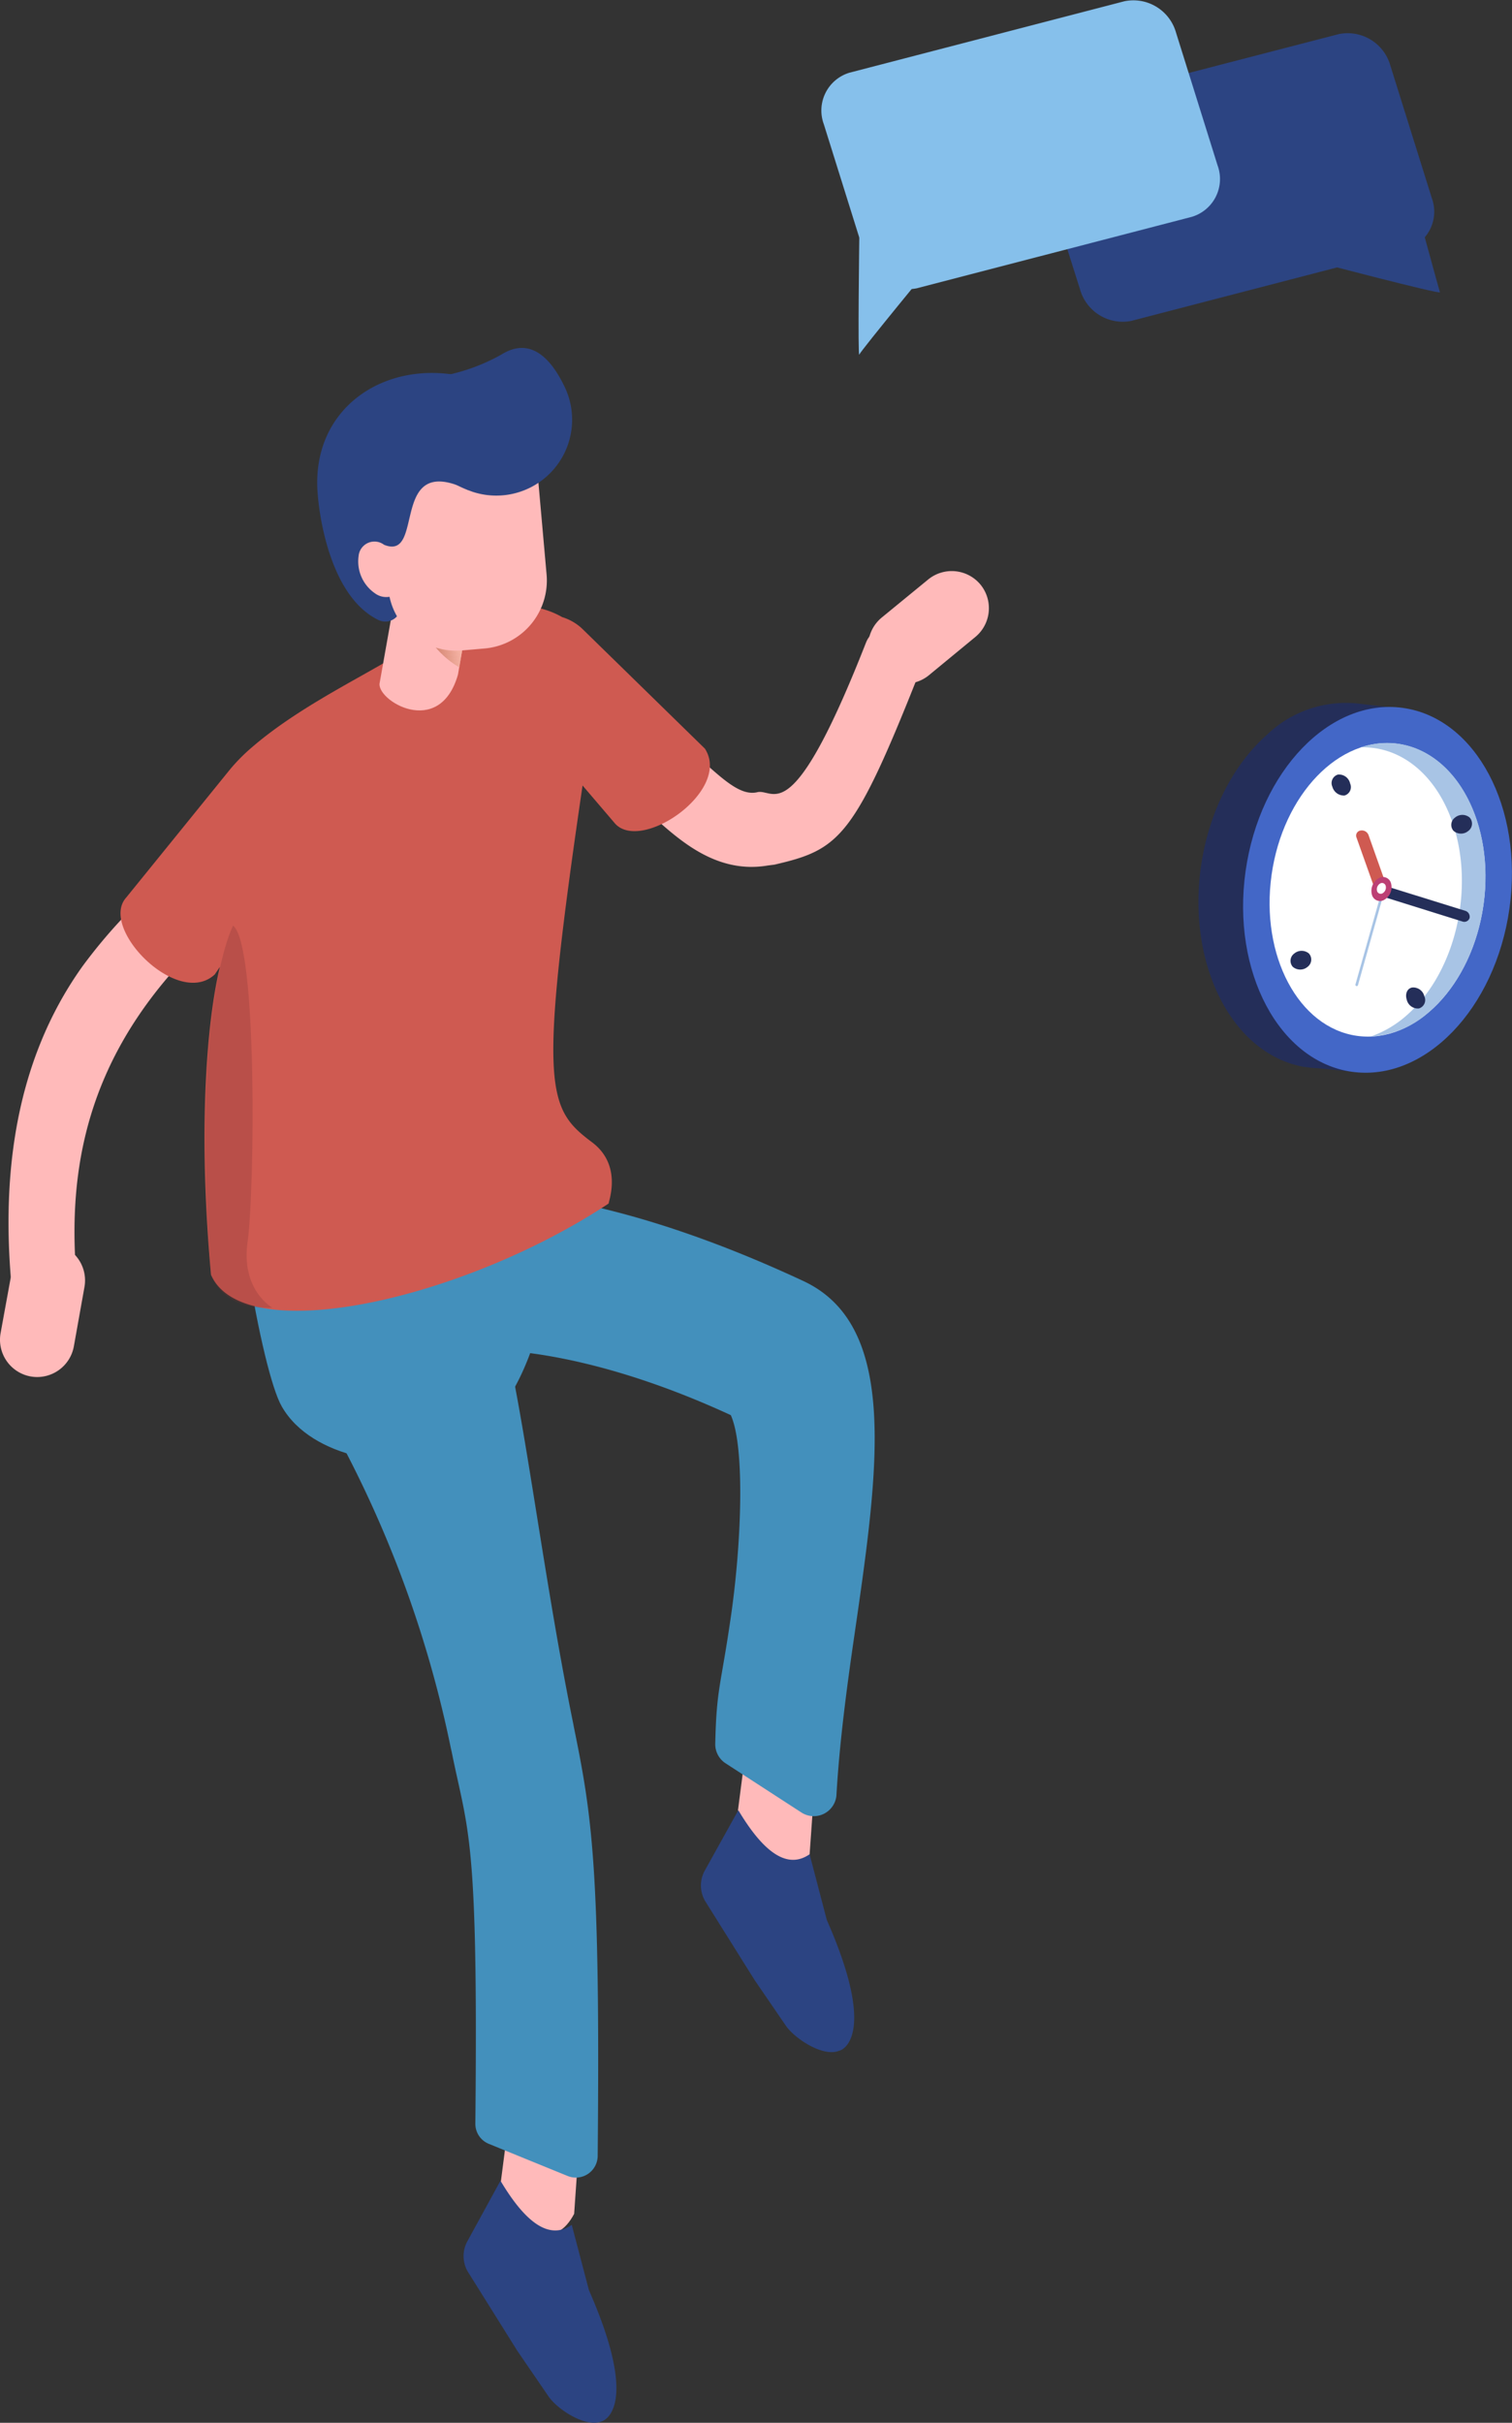 <svg xmlns="http://www.w3.org/2000/svg" xmlns:xlink="http://www.w3.org/1999/xlink" viewBox="0 0 132.99 212.98"><rect x="0" y="0" width="132.99" height="212.98" fill="#333333" stroke="none"/><defs><clipPath id="a"><path d="M40.88,55.82s-3.31,0-3.33,0a8,8,0,0,0,2.85,2.84Z" style="fill:none"/></clipPath></defs><path d="M86.24,51.39h0A3.28,3.28,0,0,1,85.78,56L81.7,59.36a3.28,3.28,0,0,1-4.61-.46h0a3.29,3.29,0,0,1,.46-4.61l4.09-3.35A3.28,3.28,0,0,1,86.24,51.39Z" style="fill:#ffbaba"/><path d="M4.79,109.33h0a3.28,3.28,0,0,1,2.64,3.8l-.93,5.2A3.28,3.28,0,0,1,2.7,121h0a3.28,3.28,0,0,1-2.65-3.8L1,112A3.29,3.29,0,0,1,4.79,109.33Z" style="fill:#ffbaba"/><path d="M123.68,21.93,99.5,28.21A3.9,3.9,0,0,1,95,25.45L91.31,13.79a3.47,3.47,0,0,1,2.26-4.53L117.75,3a3.9,3.9,0,0,1,4.54,2.76l3.65,11.66A3.47,3.47,0,0,1,123.68,21.93Z" style="fill:#2c4482"/><path d="M115.65,23s11.08,2.91,11,2.69-2.71-9.88-2.71-9.88Z" style="fill:#2c4482"/><path d="M104.83,19.06,80.65,25.34a3.9,3.9,0,0,1-4.54-2.76L72.46,10.92a3.47,3.47,0,0,1,2.26-4.53L98.9.11a3.9,3.9,0,0,1,4.54,2.76l3.65,11.66A3.47,3.47,0,0,1,104.83,19.06Z" style="fill:#86c0eb"/><path d="M75.58,20.87s-.14,10.66,0,10.3,6.76-8.39,6.76-8.39Z" style="fill:#86c0eb"/><path d="M44.75,186.39l-1,7.73c2.62,2.17,5.1,3.62,6.75.49l.56-8.06Z" style="fill:#ffbaba"/><path d="M49.92,191.28,43,188.46a1.9,1.9,0,0,1-1.19-1.79c.26-25.46-.63-25.5-2.08-32.66l-.07-.31a99.81,99.81,0,0,0-10.33-28.1A1.93,1.93,0,0,1,30,123l6-3.82c.93-.59,6.4-6.81,6.95-5.85,2.43,4.25,4.27,22.49,7.46,38.14l.06.32c1.59,7.81,2.34,12.28,2.1,37.69A1.92,1.92,0,0,1,49.92,191.28Z" style="fill:#4390bc"/><path d="M65.47,154.8l-1,7.73c2.61,2.17,5.1,3.62,6.74.49l.57-8.06Z" style="fill:#ffbaba"/><path d="M70.52,159.35,63.81,155a2,2,0,0,1-.9-1.69c.11-4.93.48-5,1.37-11.16.94-6.43,1.26-14.95,0-17.75-13.79-6.36-22.18-5.72-22.25-5.72L44,104.92c1,0,10.41.11,26.66,7.69,8.45,3.94,6.61,16.54,4.49,31.14-.72,4.92-1.33,9.67-1.58,14.07A2,2,0,0,1,70.52,159.35Z" style="fill:#4390bc"/><path d="M72.72,168.77,71.21,163c-1.92,1.33-4-.07-6.27-3.87L62,164.42a2.71,2.71,0,0,0,.08,2.79l4.3,6.86,2.74,4c.77,1.13,3.3,2.8,4.69,2.2C73.85,180.3,77.39,179.36,72.72,168.77Z" style="fill:#2c4482"/><path d="M51.8,201.32l-1.51-5.74c-1.92,1.33-4-.07-6.27-3.88L41.12,197a2.7,2.7,0,0,0,.08,2.78l4.3,6.87,2.74,4c.77,1.14,3.29,2.8,4.69,2.2C52.93,212.85,56.47,211.92,51.8,201.32Z" style="fill:#2c4482"/><path d="M37.18,99.83c10.64-.32,13.3,6.67,11,14.25C46.44,120,45,125.17,38.66,127.85c-3.33,1.4-11.22.47-13.88-4.22C23,120.57,19.94,103,21.2,98.88,23.47,91.29,24.83,100.21,37.18,99.83Z" style="fill:#4390bc"/><path d="M67.55,76.08c-4.42.76-7.62-2.11-9.78-4a14.93,14.93,0,0,0-1.51-1.25,3.28,3.28,0,0,1,.75-6.5c2.06.13,3.62,1.53,5.13,2.88,1.8,1.61,3.16,2.74,4.47,2.43,1.51-.36,3,3.56,9.56-13.15.66-1.68,3.19-2,4.87-1.3s.66,1.8,0,3.48c-5.92,15-7.14,16-12.93,17.34ZM56.6,70.82Z" style="fill:#ffbaba"/><path d="M24.23,75.37c-3.12,4.2-6.27,6.73-9.65,10.75-7.51,8.95-8.79,18.27-7.68,27.93.4,3.43-5.34,3.88-5.74.42C0,104.14,1.08,93.56,7.28,84.91a46.46,46.46,0,0,1,7.15-7.68c1.77-1.55,3.92-3,5.32-4.87,2.07-2.78,6.56.22,4.48,3Z" style="fill:#ffbaba"/><path d="M62,65.81,51.19,55.25a4.49,4.49,0,0,0-1.74-1c-3.89-2.22-9.15-.55-13.09,2.39-2.84,2.11-9.49,5-14.14,9a16.27,16.27,0,0,0-1.95,1.95L11.1,78.9c-2.42,2.7,4.55,9.77,7.79,6.76l2.86-4.23c-1.88-2.34-5.06,10-3.19,30.63,2.86,6.55,22.21,2.19,35-6.28-.23.27,1.39-3.17-1.45-5.34-4-3-4.8-4.63-.87-31.39L54,72.28C56.21,75.14,64.41,69.53,62,65.81Z" style="fill:#cf5a51"/><path d="M40.28,59.31l1.91-11.1L35,51,33.4,60C33,61.52,38.64,65,40.28,59.31Z" style="fill:#ffbaba"/><g style="clip-path:url(#a)"><polygon points="38.05 55.79 38.54 58.63 37.55 58.63 37.55 55.79 38.05 55.79" style="fill:#c7755c"/><polygon points="38.09 55.79 38.58 58.63 38.54 58.63 38.05 55.79 38.09 55.79" style="fill:#c7755c"/><polygon points="38.12 55.79 38.61 58.63 38.58 58.63 38.09 55.79 38.12 55.79" style="fill:#c8765d"/><polygon points="38.15 55.79 38.64 58.63 38.61 58.63 38.12 55.79 38.15 55.79" style="fill:#c8775e"/><polygon points="38.19 55.79 38.68 58.63 38.64 58.63 38.15 55.79 38.19 55.79" style="fill:#c9785f"/><polygon points="38.22 55.79 38.71 58.63 38.68 58.63 38.19 55.79 38.22 55.79" style="fill:#ca7960"/><polygon points="38.26 55.79 38.74 58.63 38.71 58.63 38.22 55.79 38.26 55.79" style="fill:#ca7a61"/><polygon points="38.29 55.79 38.78 58.63 38.74 58.63 38.26 55.79 38.29 55.79" style="fill:#cb7b62"/><polygon points="38.32 55.79 38.81 58.63 38.78 58.63 38.29 55.79 38.32 55.79" style="fill:#cc7b63"/><polygon points="38.36 55.79 38.84 58.63 38.81 58.63 38.32 55.79 38.36 55.79" style="fill:#cc7c64"/><polygon points="38.39 55.79 38.88 58.63 38.84 58.63 38.36 55.79 38.39 55.79" style="fill:#cd7d65"/><polygon points="38.42 55.79 38.91 58.63 38.88 58.63 38.39 55.79 38.42 55.79" style="fill:#ce7e66"/><polygon points="38.46 55.79 38.95 58.63 38.91 58.63 38.42 55.79 38.46 55.79" style="fill:#ce7f67"/><polygon points="38.49 55.79 38.98 58.63 38.95 58.63 38.46 55.79 38.49 55.79" style="fill:#cf8068"/><polygon points="38.52 55.79 39.01 58.63 38.98 58.63 38.49 55.79 38.52 55.79" style="fill:#d08169"/><polygon points="38.56 55.79 39.05 58.63 39.01 58.63 38.52 55.79 38.56 55.79" style="fill:#d0826a"/><polygon points="38.59 55.79 39.08 58.63 39.05 58.63 38.56 55.79 38.59 55.79" style="fill:#d1836b"/><polygon points="38.63 55.79 39.11 58.63 39.08 58.63 38.59 55.79 38.63 55.79" style="fill:#d2846c"/><polygon points="38.66 55.79 39.15 58.63 39.11 58.63 38.63 55.79 38.66 55.79" style="fill:#d2856d"/><polygon points="38.69 55.79 39.18 58.63 39.15 58.63 38.66 55.79 38.69 55.79" style="fill:#d3866e"/><polygon points="38.73 55.79 39.21 58.63 39.18 58.63 38.69 55.79 38.73 55.79" style="fill:#d4876f"/><polygon points="38.76 55.79 39.25 58.63 39.21 58.63 38.73 55.79 38.76 55.79" style="fill:#d48870"/><polygon points="38.79 55.79 39.28 58.63 39.25 58.63 38.76 55.79 38.79 55.79" style="fill:#d58871"/><polygon points="38.83 55.79 39.31 58.63 39.28 58.63 38.79 55.79 38.83 55.79" style="fill:#d68972"/><polygon points="38.86 55.79 39.35 58.63 39.31 58.63 38.83 55.79 38.86 55.79" style="fill:#d78a73"/><polygon points="38.89 55.79 39.38 58.63 39.35 58.63 38.86 55.79 38.89 55.79" style="fill:#d78b74"/><polygon points="38.93 55.79 39.41 58.63 39.38 58.63 38.89 55.79 38.93 55.79" style="fill:#d88c75"/><polygon points="38.96 55.79 39.45 58.63 39.41 58.63 38.93 55.79 38.96 55.79" style="fill:#d98d76"/><polygon points="38.99 55.79 39.48 58.63 39.45 58.63 38.96 55.79 38.99 55.79" style="fill:#d98e77"/><polygon points="39.03 55.79 39.52 58.63 39.48 58.63 38.99 55.79 39.03 55.79" style="fill:#da8f78"/><polygon points="39.06 55.79 39.55 58.63 39.52 58.63 39.03 55.79 39.06 55.79" style="fill:#db9079"/><polygon points="39.09 55.79 39.58 58.63 39.55 58.63 39.06 55.79 39.09 55.79" style="fill:#db917a"/><polygon points="39.13 55.79 39.62 58.63 39.58 58.63 39.09 55.79 39.13 55.79" style="fill:#dc927b"/><polygon points="39.16 55.79 39.65 58.63 39.62 58.63 39.13 55.79 39.16 55.79" style="fill:#dd937c"/><polygon points="39.2 55.79 39.68 58.63 39.65 58.63 39.16 55.79 39.2 55.79" style="fill:#dd947d"/><polygon points="39.23 55.79 39.72 58.63 39.68 58.63 39.2 55.79 39.23 55.79" style="fill:#de957e"/><polygon points="39.26 55.79 39.75 58.63 39.72 58.63 39.23 55.79 39.26 55.79" style="fill:#df957f"/><polygon points="39.3 55.79 39.78 58.63 39.75 58.63 39.26 55.79 39.3 55.79" style="fill:#df9680"/><polygon points="39.33 55.79 39.82 58.63 39.78 58.63 39.3 55.79 39.33 55.79" style="fill:#e09781"/><polygon points="39.36 55.79 39.85 58.63 39.82 58.63 39.33 55.79 39.36 55.79" style="fill:#e19882"/><polygon points="39.4 55.79 39.89 58.63 39.85 58.63 39.36 55.79 39.4 55.79" style="fill:#e19983"/><polygon points="39.43 55.79 39.92 58.63 39.89 58.63 39.4 55.79 39.43 55.79" style="fill:#e29a84"/><polygon points="39.46 55.79 39.95 58.63 39.92 58.63 39.43 55.79 39.46 55.79" style="fill:#e39b85"/><polygon points="39.5 55.79 39.99 58.63 39.95 58.63 39.46 55.79 39.5 55.79" style="fill:#e39c87"/><polygon points="39.53 55.79 40.02 58.63 39.99 58.63 39.5 55.79 39.53 55.79" style="fill:#e49d88"/><polygon points="39.56 55.79 40.05 58.63 40.02 58.63 39.53 55.79 39.56 55.79" style="fill:#e59e89"/><polygon points="39.6 55.79 40.09 58.63 40.05 58.63 39.56 55.79 39.6 55.79" style="fill:#e59f8a"/><polygon points="39.63 55.79 40.12 58.63 40.09 58.63 39.6 55.79 39.63 55.79" style="fill:#e6a08b"/><polygon points="39.67 55.79 40.15 58.63 40.12 58.63 39.63 55.79 39.67 55.79" style="fill:#e7a18c"/><polygon points="39.7 55.79 40.19 58.63 40.15 58.63 39.67 55.79 39.7 55.79" style="fill:#e7a28d"/><polygon points="39.73 55.79 40.22 58.63 40.19 58.63 39.7 55.79 39.73 55.79" style="fill:#e8a28e"/><polygon points="39.77 55.79 40.26 58.63 40.22 58.63 39.73 55.79 39.77 55.79" style="fill:#e9a38f"/><polygon points="39.8 55.79 40.29 58.63 40.26 58.63 39.77 55.79 39.8 55.79" style="fill:#e9a490"/><polygon points="39.83 55.79 40.32 58.63 40.29 58.63 39.8 55.79 39.83 55.79" style="fill:#eaa591"/><polygon points="39.87 55.79 40.36 58.63 40.32 58.63 39.83 55.79 39.87 55.79" style="fill:#eba692"/><polygon points="39.9 55.79 40.39 58.63 40.36 58.63 39.87 55.79 39.9 55.79" style="fill:#eba793"/><polygon points="39.93 55.79 40.42 58.63 40.39 58.63 39.9 55.79 39.93 55.79" style="fill:#eca894"/><polygon points="39.97 55.79 40.46 58.63 40.42 58.63 39.93 55.79 39.97 55.79" style="fill:#eda995"/><polygon points="40 55.79 40.49 58.63 40.46 58.63 39.97 55.79 40 55.79" style="fill:#edaa96"/><polygon points="40.03 55.79 40.52 58.63 40.49 58.63 40 55.79 40.03 55.79" style="fill:#eeab97"/><polygon points="40.07 55.79 40.56 58.63 40.52 58.63 40.03 55.79 40.07 55.79" style="fill:#efac98"/><polygon points="40.1 55.79 40.59 58.63 40.56 58.63 40.07 55.79 40.1 55.79" style="fill:#efad99"/><polygon points="40.14 55.79 40.62 58.63 40.59 58.63 40.1 55.79 40.14 55.79" style="fill:#f0ae9a"/><polygon points="40.17 55.79 40.66 58.63 40.62 58.63 40.14 55.79 40.17 55.79" style="fill:#f1af9b"/><polygon points="40.2 55.79 40.69 58.63 40.66 58.63 40.17 55.79 40.2 55.79" style="fill:#f2af9c"/><polygon points="40.24 55.79 40.73 58.63 40.69 58.63 40.2 55.79 40.24 55.79" style="fill:#f2b09d"/><polygon points="40.27 55.79 40.76 58.63 40.73 58.63 40.24 55.79 40.27 55.79" style="fill:#f3b19e"/><polygon points="40.3 55.79 40.79 58.63 40.76 58.63 40.27 55.79 40.3 55.79" style="fill:#f4b29f"/><polygon points="40.34 55.79 40.83 58.63 40.79 58.63 40.3 55.79 40.34 55.79" style="fill:#f4b3a0"/><polygon points="40.37 55.79 40.86 58.63 40.83 58.63 40.34 55.79 40.37 55.79" style="fill:#f5b4a1"/><polygon points="40.41 55.79 40.88 58.56 40.88 58.63 40.86 58.63 40.37 55.79 40.41 55.79" style="fill:#f6b5a2"/><polygon points="40.44 55.79 40.88 58.36 40.88 58.56 40.41 55.79 40.44 55.79" style="fill:#f6b6a3"/><polygon points="40.47 55.79 40.88 58.16 40.88 58.36 40.44 55.79 40.47 55.79" style="fill:#f7b7a4"/><polygon points="40.51 55.79 40.88 57.97 40.88 58.16 40.47 55.79 40.51 55.79" style="fill:#f8b8a5"/><polygon points="40.54 55.79 40.88 57.77 40.88 57.97 40.51 55.79 40.54 55.79" style="fill:#f8b9a6"/><polygon points="40.57 55.79 40.88 57.58 40.88 57.77 40.54 55.79 40.57 55.79" style="fill:#f9baa7"/><polygon points="40.61 55.79 40.88 57.38 40.88 57.58 40.57 55.79 40.61 55.79" style="fill:#fabba8"/><polygon points="40.64 55.79 40.88 57.19 40.88 57.38 40.61 55.79 40.64 55.79" style="fill:#fabca9"/><polygon points="40.67 55.79 40.88 56.99 40.88 57.19 40.64 55.79 40.67 55.79" style="fill:#fbbcaa"/><polygon points="40.71 55.79 40.88 56.8 40.88 56.99 40.67 55.79 40.71 55.79" style="fill:#fcbdab"/><polygon points="40.74 55.79 40.88 56.6 40.88 56.8 40.71 55.79 40.74 55.79" style="fill:#fcbeac"/><polygon points="40.77 55.79 40.88 56.41 40.88 56.6 40.74 55.79 40.77 55.79" style="fill:#fdbfad"/><polygon points="40.81 55.79 40.88 56.21 40.88 56.41 40.77 55.79 40.81 55.79" style="fill:#fec0ae"/><polygon points="40.84 55.79 40.88 56.01 40.88 56.21 40.81 55.79 40.84 55.79" style="fill:#fec1af"/><polygon points="40.88 55.79 40.88 55.82 40.88 56.01 40.84 55.79 40.88 55.79" style="fill:#ffc2b0"/><polygon points="40.88 55.82 40.88 55.79 40.88 55.79 40.88 55.82" style="fill:#ffc2b0"/></g><path d="M39,42.64a9.58,9.58,0,0,0,7.46-.24c2.52-1.35,3.93-5.3,1.61-7-1.25-.9-4.25-1.49-6.76-2.17-7.13-1.91-14.06,2.48-13.36,10.26,0,0,.55,8.66,5.31,11a1.38,1.38,0,0,0,2-1.08h0s-2.62-2.89.89-5.65c.81-.64.86-1.88.63-3.14A1.75,1.75,0,0,1,39,42.64Z" style="fill:#2c4482"/><path d="M48.08,50.55,47.32,42l-6.14,1.07c-7.06-3.45-3.71,6.31-7.4,4.82a1.4,1.4,0,0,0-2.24,1A3.4,3.4,0,0,0,33,52.17a1.66,1.66,0,0,0,1.26.29,6,6,0,0,0,6.35,4.72L42.69,57A6,6,0,0,0,48.08,50.55Z" style="fill:#ffbaba"/><g style="opacity:0.25"><path d="M20.5,81.37s-3.81,7.17-1.94,30.69c0,0,.86,3.1,5.4,2.9,0,0-2.79-1.54-2.18-5.8S22.67,83,20.5,81.37Z" style="fill:#773131"/></g><path d="M37.08,33.29a17,17,0,0,0,7-2.11c2.62-1.65,4.44.42,5.59,2.84a6.67,6.67,0,0,1-8.08,9.22l-.44-.16C34.12,40.31,37.08,33.29,37.08,33.29Z" style="fill:#2c4482"/><path d="M111.46,64.57a10,10,0,0,1,8-2.72h0l4.84.55-.25,1.52a13.07,13.07,0,0,1,3.51,4.84c3.19,7.33,1.16,17.33-4.54,22.34a11.71,11.71,0,0,1-3.77,2.27l-.14.86-3.23-.33a7.89,7.89,0,0,1-1.09-.11h-.07c-3.19-.55-6.08-2.92-7.8-6.87C103.73,79.59,105.76,69.59,111.46,64.57Z" style="fill:#242e59"/><ellipse cx="121.16" cy="78.21" rx="16.15" ry="11.72" transform="translate(26.85 187.32) rotate(-82)" style="fill:#4367c7"/><ellipse cx="121.16" cy="78.21" rx="12.96" ry="9.41" transform="translate(26.85 187.32) rotate(-82)" style="fill:#fff"/><path d="M123.73,89.25c4.57-4,6.2-12.06,3.64-17.94-1.64-3.76-4.59-5.72-7.7-5.61,3.82-1.28,7.78.64,9.78,5.23,2.56,5.88.93,13.91-3.65,17.93a8.32,8.32,0,0,1-5.22,2.25A9.4,9.4,0,0,0,123.73,89.25Z" style="fill:#a8c4e5"/><path d="M117.19,69.16a1.05,1.05,0,0,0,1.07.77.77.77,0,0,0,.49-1.06,1,1,0,0,0-1.07-.78A.78.78,0,0,0,117.19,69.16Z" style="fill:#242e59"/><path d="M123.73,87.87a1,1,0,0,0,1.07.78.77.77,0,0,0,.48-1.07,1,1,0,0,0-1.07-.77C123.78,86.88,123.57,87.36,123.73,87.87Z" style="fill:#242e59"/><path d="M115,85a.8.8,0,0,0,.13-1.18,1,1,0,0,0-1.29,0,.79.79,0,0,0-.13,1.17A1,1,0,0,0,115,85Z" style="fill:#242e59"/><path d="M129.14,73.05a.8.8,0,0,0,.13-1.18,1,1,0,0,0-1.29,0,.79.79,0,0,0-.13,1.17A1,1,0,0,0,129.14,73.05Z" style="fill:#242e59"/><path d="M119.44,86.61l2.28-8.1a.1.1,0,0,0-.08-.13h0a.11.11,0,0,0-.14.07l-2.28,8.09a.12.12,0,0,0,.08.14h0A.11.11,0,0,0,119.44,86.61Z" style="fill:#a8c4e5"/><path d="M121.34,78.73,128.61,81a.49.49,0,0,0,.65-.3h0a.55.55,0,0,0-.4-.64l-7.27-2.26a.5.5,0,0,0-.65.3h0A.55.55,0,0,0,121.34,78.73Z" style="fill:#242e59"/><path d="M119.3,73.59l1.64,4.61a.62.62,0,0,0,.69.38h0A.46.46,0,0,0,122,78l-1.64-4.62a.63.63,0,0,0-.69-.37h0A.45.45,0,0,0,119.3,73.59Z" style="fill:#cf5a51"/><path d="M120.67,78.65a.73.73,0,0,0,1.13.42,1.28,1.28,0,0,0,.55-1.42.73.73,0,0,0-1.13-.42A1.28,1.28,0,0,0,120.67,78.65Z" style="fill:#bc4074"/><path d="M121.12,78.32a.33.33,0,0,0,.51.19.59.59,0,0,0,.25-.64.33.33,0,0,0-.51-.19A.59.59,0,0,0,121.12,78.32Z" style="fill:#fff"/></svg>